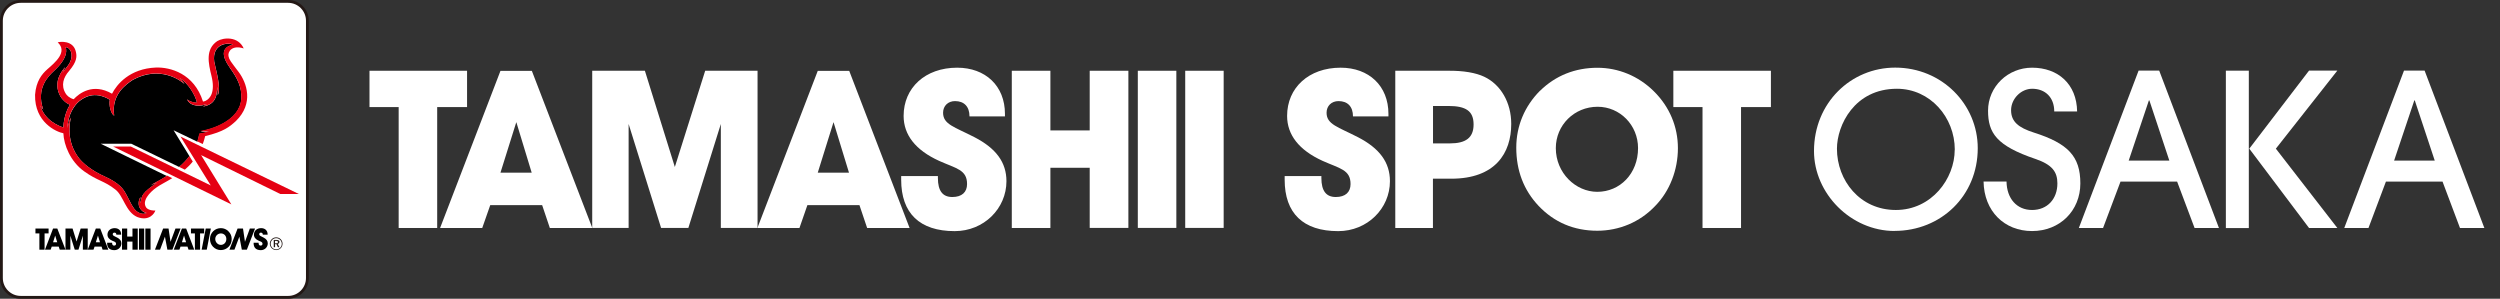 <?xml version="1.0" encoding="UTF-8"?><svg id="_レイヤー_1" xmlns="http://www.w3.org/2000/svg" viewBox="0 0 318 38"><rect x="0" y="0" width="318" height="38" fill="#333333" stroke="none"/><defs><style>.cls-1{fill:#fff;}.cls-2{fill:#e50012;}.cls-3{fill:#231815;}</style></defs><path class="cls-3" d="m2.63,0h34.02c1.45,0,2.63,1.18,2.63,2.63v32.74c0,1.45-1.18,2.63-2.63,2.63H2.63c-1.45,0-2.63-1.18-2.63-2.63V2.63C0,1.18,1.18,0,2.63,0Z"/><path class="cls-1" d="m2.63.36h34.02c1.25,0,2.27,1.02,2.27,2.27v32.74c0,1.25-1.02,2.27-2.27,2.27H2.63c-1.25,0-2.27-1.02-2.27-2.27V2.63C.36,1.38,1.38.36,2.63.36Z"/><path d="m29.23,8.6c-.96-1.34-1.19-2.55.4-2.91-.72-.33-2.66-.08-2.38,2.14.15.85.94,3.36.45,4.28.04-.5-.06-1.04-.06-1.04-.04,1.01-.15,2.22-1.83,2.49.28-.11.49-.32.49-.32-.68.3-2.07.41-2.51-.62.24.29.95.46,1.26.45-.13-.85-1.15-2.58-2.2-3.12.27.21.62.74.62.74-.52-.48-3.15-2.39-6.57-.53-.91.6-2.77,1.9-2.37,4.55-.43-.19-.7-1.37-.56-2.02-.88-.54-2.33-1.07-3.89.19-.57.45-1.48,1.7-1.47,3.42.07-.56.3-1.19.41-1.33-.19.77-.58,3.1,1.04,5.17.47.59,1.5,1.53,3.33,2.35,1.83.82,2.32,1.66,2.47,1.9.6.98,1,2.22,1.69,2.61.6.34,1.04.15,1.11.11-.63-.1-1.44-.94-.77-2.08-.09.25-.1.63,0,.8.11-.94.21-1.33,2.12-2.59-.58.2-.8.33-.8.33.21-.19,1.03-.56,2.01-1.18h0s-8.42-4.11-8.42-4.11h3.89l6.1,2.96h0c.47-.4.92-.86,1.31-1.37l-2.02-3.3,3.03,1.46c.11-.32.2-.65.25-1,.62-.08,1.24-.28,1.24-.28-.64.06-1.08-.05-1.08-.05,1.25-.2,4.94-1.24,5.18-4.06.1-1.58-.54-2.74-1.46-4.01Z"/><path d="m7.69,12.27c-1.05-1.85.26-3.34.6-3.74,0,0-.24.46-.31.72.09-.22.73-.92.89-1.27.56-1.12.03-1.95-.52-1.99.05.21.5,1.23-1.57,3.11-.54.51-2.25,2.09-1.28,4.83,0,0-.3-.34-.38-.53.54,1.95,2.46,2.67,2.94,2.81.04-1.45.62-2.57.84-2.89-.56-.21-1.02-.72-1.21-1.05Z"/><path class="cls-2" d="m21.21,22.37h0c-.98.62-1.8.99-2.01,1.18,0,0,.23-.13.8-.33-1.91,1.27-2.01,1.66-2.12,2.59-.1-.17-.09-.55,0-.8-.68,1.14.14,1.98.77,2.08-.06.04-.5.23-1.11-.11-.69-.39-1.09-1.63-1.69-2.61-.15-.24-.64-1.08-2.47-1.9-1.83-.81-2.86-1.76-3.33-2.35-1.62-2.07-1.23-4.4-1.04-5.17-.11.14-.34.77-.41,1.33-.01-1.72.9-2.97,1.47-3.42,1.55-1.26,3.01-.73,3.89-.19-.14.65.13,1.83.56,2.02-.4-2.65,1.47-3.95,2.37-4.55,3.42-1.86,6.05.05,6.57.53,0,0-.35-.53-.62-.74,1.04.54,2.07,2.27,2.2,3.12-.31.01-1.03-.16-1.26-.45.44,1.03,1.83.92,2.51.62,0,0-.21.21-.49.32,1.68-.26,1.79-1.48,1.83-2.49,0,0,.1.54.06,1.04.49-.91-.3-3.42-.45-4.28-.28-2.22,1.66-2.47,2.38-2.14-1.59.36-1.37,1.57-.4,2.91.92,1.27,1.56,2.43,1.46,4.01-.24,2.82-3.93,3.86-5.18,4.06,0,0,.44.11,1.08.05,0,0-.61.2-1.24.28-.06.35-.14.69-.25,1l.7.34c.12-.32.22-.65.31-1.01,2.37-.56,3.11-1.19,3.9-1.91,2.32-2.26,1.39-4.87.35-6.25-1.03-1.37-1.18-1.51-1.29-2.02-.1-.62.51-1.43,1.94-.97-.7-1.57-2.58-1.41-3.37-.93-1.52,1.04-1.13,2.8-.73,4.43.49,2.01-.13,2.88-.78,3.18-.13.04-.2.07-.3.08-1.13-3.58-4.16-4.39-5.98-4.33-3.35.13-5,2.16-5.59,3.33-2.44-1.41-4.19-.04-4.88.7-.55-.15-.89-.5-1.02-.73-.63-1.03-.29-2.05.44-2.87,1-1.19,1.03-1.84.83-2.55-.37-1.34-1.97-1.19-2.28-1.08,1.32,1.21-.36,2.58-1.32,3.42-.7.62-1.43,1.52-1.56,3.24-.08,3.52,2.73,4.74,3.6,4.9.06,1.49.9,3.6,2.64,4.84,1.73,1.24,2.53,1.18,3.98,2.32,1.03.79,1.29,2.84,2.77,3.49,1.53.59,2.22-.48,2.31-.83-.1.04-.83,0-1.13-.33-.65-.85.4-1.98,1.28-2.6.43-.32,1.17-.67,2-1.18l-.71-.35h0Zm-13.15-6.16c-.48-.14-2.4-.86-2.94-2.81.08.19.38.53.38.53-.97-2.74.74-4.31,1.28-4.83,2.07-1.88,1.62-2.9,1.57-3.11.55.04,1.08.87.52,1.99-.16.35-.8,1.05-.89,1.27.08-.26.31-.72.31-.72-.34.4-1.65,1.89-.6,3.74.2.34.65.85,1.21,1.05-.22.32-.8,1.44-.84,2.89Z"/><path class="cls-2" d="m23.51,21.58c.35-.3.7-.64,1.01-1.03l-.43-.7c-.39.52-.84.97-1.31,1.38h0s0,0,0,0l.73.35Z"/><polygon class="cls-2" points="26.81 23.59 16.64 18.64 14.39 18.64 29.43 26 25.58 19.73 35.66 24.68 38.02 24.68 22.96 17.37 26.81 23.59"/><polygon points="6.18 29.07 4.51 29.07 4.51 29.69 5.01 29.69 5.01 31.76 5.67 31.76 5.67 29.69 6.18 29.69 6.18 29.07"/><path d="m6.75,29.07l-1.03,2.69h.72l.14-.39h.89l.13.39h.73l-1.04-2.69h-.54Zm0,1.75l.27-.86.26.86h-.53Z"/><path d="m12.19,29.07l-1.03,2.69v-2.69h-.9l-.52,1.65-.51-1.65h-.9v2.69h.62v-1.78l.56,1.78h.47l.56-1.78v1.78h1.35l.14-.39h.89l.13.39h.73l-1.03-2.69h-.54Zm0,1.75l.27-.86.26.86h-.53Z"/><path d="m14.88,30.21c-.35-.18-.54-.22-.54-.42,0-.12.09-.2.21-.2.16,0,.25.09.25.26h.61v-.04c0-.48-.33-.79-.82-.79-.55,0-.92.34-.92.83,0,.33.2.59.61.77.29.13.48.15.48.4,0,.14-.09.22-.25.22s-.25-.11-.25-.33v-.03h-.63v.06c0,.57.32.88.92.88.5,0,.89-.39.89-.86,0-.32-.18-.56-.55-.75Z"/><polygon points="16.85 30.09 16.18 30.09 16.18 29.07 15.52 29.07 15.52 31.76 16.18 31.76 16.18 30.73 16.85 30.73 16.85 31.76 17.52 31.76 17.52 29.07 16.85 29.07 16.85 30.09"/><rect x="17.68" y="29.07" width=".66" height="2.69"/><rect x="18.49" y="29.07" width=".66" height="2.69"/><polygon points="22.32 29.07 21.69 30.76 21.44 29.07 20.75 29.07 19.71 31.76 20.36 31.76 20.98 30.1 21.29 31.76 21.93 31.76 22.97 29.07 22.32 29.07"/><path d="m23.14,29.07l-1.04,2.69h.72l.14-.39h.89l.13.39h.73l-1.03-2.69h-.54Zm0,1.75l.27-.86.26.86h-.53Z"/><polygon points="25.97 29.07 24.29 29.07 24.29 29.69 24.79 29.69 24.79 31.76 25.45 31.76 25.45 29.69 25.97 29.69 25.97 29.07"/><polygon points="26.17 29.07 25.65 31.76 26.3 31.76 26.82 29.07 26.17 29.07"/><path d="m29.06,29.42c-.26-.26-.6-.4-.96-.4-.38,0-.72.13-.98.39-.26.26-.41.6-.41.97,0,.4.13.73.38,1,.27.28.61.43,1,.43.38,0,.73-.15.99-.42.26-.26.39-.61.39-.99s-.14-.71-.42-.98Zm-.97,1.73c-.37,0-.71-.33-.71-.75,0-.39.32-.71.72-.71s.69.31.69.71c0,.44-.31.75-.7.75Z"/><polygon points="31.78 29.07 31.16 30.76 30.91 29.07 30.22 29.07 29.18 31.76 29.82 31.76 30.45 30.1 30.76 31.76 31.4 31.76 32.44 29.07 31.78 29.07"/><path d="m33.51,30.21c-.34-.18-.54-.22-.54-.42,0-.12.09-.2.21-.2.16,0,.25.09.25.26h.61v-.04c0-.48-.33-.79-.82-.79-.55,0-.92.34-.92.83,0,.33.2.59.61.77.29.13.48.15.48.4,0,.14-.1.22-.25.22s-.25-.11-.25-.33v-.03h-.63v.06c0,.57.32.88.92.88.5,0,.88-.39.88-.86,0-.32-.18-.56-.55-.75Z"/><path class="cls-3" d="m35.71,30.43c.15.15.23.36.23.57s-.08.42-.23.57c-.16.16-.37.24-.58.24s-.42-.09-.57-.24c-.15-.16-.24-.35-.24-.57s.09-.42.25-.58c.15-.15.34-.23.56-.23s.42.08.58.24Zm-.08.08c-.13-.14-.31-.21-.5-.21s-.36.07-.49.2c-.14.14-.21.32-.21.51s.07.35.2.5c.14.14.32.21.5.21.19,0,.37-.07.51-.21.13-.13.2-.3.2-.49s-.07-.37-.2-.5Zm-.09.27c0,.13-.08.22-.21.24l.21.42h-.19l-.19-.39h-.17v.39h-.17v-.92h.34c.26,0,.39.09.39.25Zm-.56-.14v.31h.14c.16,0,.23-.03.23-.15s-.07-.16-.23-.16h-.14Z"/><path class="cls-1" d="m177.48,29V9h6.62c2.09-.03,3.65.27,4.69.76,2.12,1,3.44,3.3,3.44,6,0,3.7-2.01,6.97-7.63,6.97h-2.33v6.27h-4.79Zm6.94-10.76c2.01,0,3.02-.7,3.02-2.41s-.98-2.35-3.2-2.35h-1.96v4.76h2.15Z"/><path class="cls-1" d="m50.71,29v-15.38h-3.71v-4.62h12.41v4.62h-3.8v15.38h-4.89Z"/><path class="cls-1" d="m61.32,29h-5.34l7.68-19.99h3.99l7.69,19.99h-5.4l-.98-2.91h-6.6l-1.02,2.91Zm4.35-13.45l-2.01,6.41h3.97l-1.95-6.41Z"/><path class="cls-1" d="m75.33,29V9h6.7l3.81,12.24,3.86-12.24h6.66v19.99h-4.67v-13.22l-4.13,13.22h-3.47l-4.13-13.22v13.22h-4.63Z"/><path class="cls-1" d="m101.69,29h-5.35l7.68-19.99h4l7.68,19.99h-5.4l-.98-2.91h-6.62l-1.01,2.91Zm4.33-13.45l-2,6.41h3.97l-1.96-6.41Z"/><path class="cls-1" d="m119.3,22.41v.23c0,1.63.6,2.42,1.83,2.42s1.88-.62,1.88-1.65c0-1.83-1.38-1.97-3.56-2.95-2.99-1.36-4.51-3.3-4.51-5.72,0-3.57,2.75-6.13,6.81-6.13,3.6,0,6.08,2.31,6.08,5.88v.32h-4.51c0-1.25-.68-1.95-1.84-1.95-.89,0-1.52.61-1.52,1.48,0,1.49,1.45,1.8,4.01,3.12,2.72,1.41,4.05,3.18,4.05,5.59,0,3.47-2.87,6.35-6.58,6.35-4.46,0-6.81-2.27-6.81-6.54v-.46h4.68Z"/><path class="cls-1" d="m138.61,21.34h-5v7.66h-4.91V9h4.91v7.59h5v-7.59h4.92v19.99h-4.92v-7.66Z"/><path class="cls-1" d="m144.73,29V9h4.9v19.99h-4.9Z"/><path class="cls-1" d="m150.76,29V9h4.89v19.99h-4.89Z"/><path class="cls-1" d="m195.89,11.55c1.98-1.94,4.47-2.93,7.31-2.93,2.65,0,5.2,1.05,7.14,2.96,2.03,1.99,3.09,4.54,3.09,7.27s-1.01,5.44-2.91,7.37c-1.93,2.03-4.56,3.13-7.35,3.13-2.96,0-5.48-1.07-7.46-3.16-1.89-2-2.84-4.48-2.84-7.41,0-2.77,1.07-5.28,3.02-7.24Zm7.28,12.85c2.88,0,5.19-2.3,5.19-5.56,0-2.93-2.31-5.26-5.14-5.26-2.98,0-5.32,2.34-5.32,5.26,0,3.15,2.51,5.56,5.28,5.56Z"/><path class="cls-1" d="m168.08,22.41v.23c0,1.63.6,2.42,1.83,2.42s1.88-.62,1.88-1.65c0-1.83-1.38-1.97-3.56-2.95-2.99-1.36-4.51-3.3-4.51-5.72,0-3.57,2.75-6.13,6.81-6.13,3.6,0,6.08,2.31,6.08,5.88v.32h-4.51c0-1.25-.68-1.95-1.84-1.95-.89,0-1.52.61-1.52,1.48,0,1.49,1.45,1.8,4.01,3.12,2.72,1.41,4.05,3.18,4.05,5.59,0,3.47-2.87,6.35-6.58,6.35-4.46,0-6.81-2.27-6.81-6.54v-.46h4.68Z"/><path class="cls-1" d="m216.56,29v-15.38h-3.71v-4.62h12.41v4.62h-3.8v15.38h-4.89Z"/><path class="cls-1" d="m240.99,29.38c-5.55,0-10.25-4.76-10.25-10.17,0-6.14,4.71-10.61,10.33-10.61,5.95,0,10.5,4.68,10.5,10.25,0,6.06-4.68,10.52-10.58,10.52Zm7.66-10.33c0-4.14-3.14-7.76-7.36-7.76-5.41,0-7.63,4.65-7.63,7.63,0,4.03,2.92,7.79,7.49,7.79s7.49-4,7.49-7.66Z"/><path class="cls-1" d="m261.3,14.18c0-1.81-1.16-2.89-2.81-2.89-1.41,0-2.68,1.27-2.68,2.73s.95,2.22,2.89,2.84c4.33,1.38,5.92,3,5.92,6.47s-2.6,6.06-6.14,6.06-6.11-2.54-6.17-6.3h2.92c.03,2.16,1.3,3.62,3.25,3.62s3.22-1.41,3.22-3.38c0-1.46-.65-2.38-2.79-3.11-4.95-1.68-6.03-3.3-6.03-6.14,0-3.06,2.52-5.47,5.6-5.47,3.3,0,5.68,2.08,5.73,5.57h-2.92Z"/><path class="cls-1" d="m279.15,29l-2.22-5.9h-7.2l-2.22,5.9h-3.08l7.6-20.02h2.62l7.6,20.02h-3.11Zm-5.76-16.23h-.05l-2.57,7.66h5.17l-2.54-7.66Z"/><path class="cls-1" d="m283.13,29V8.99h2.92v20.02h-2.92Zm10.58,0l-7.6-10.09,7.6-9.93h3.6l-7.82,9.93,7.82,10.09h-3.6Z"/><path class="cls-1" d="m312.91,29l-2.22-5.9h-7.2l-2.22,5.9h-3.08l7.6-20.02h2.62l7.6,20.02h-3.11Zm-5.76-16.23h-.05l-2.57,7.66h5.17l-2.54-7.66Z"/></svg>